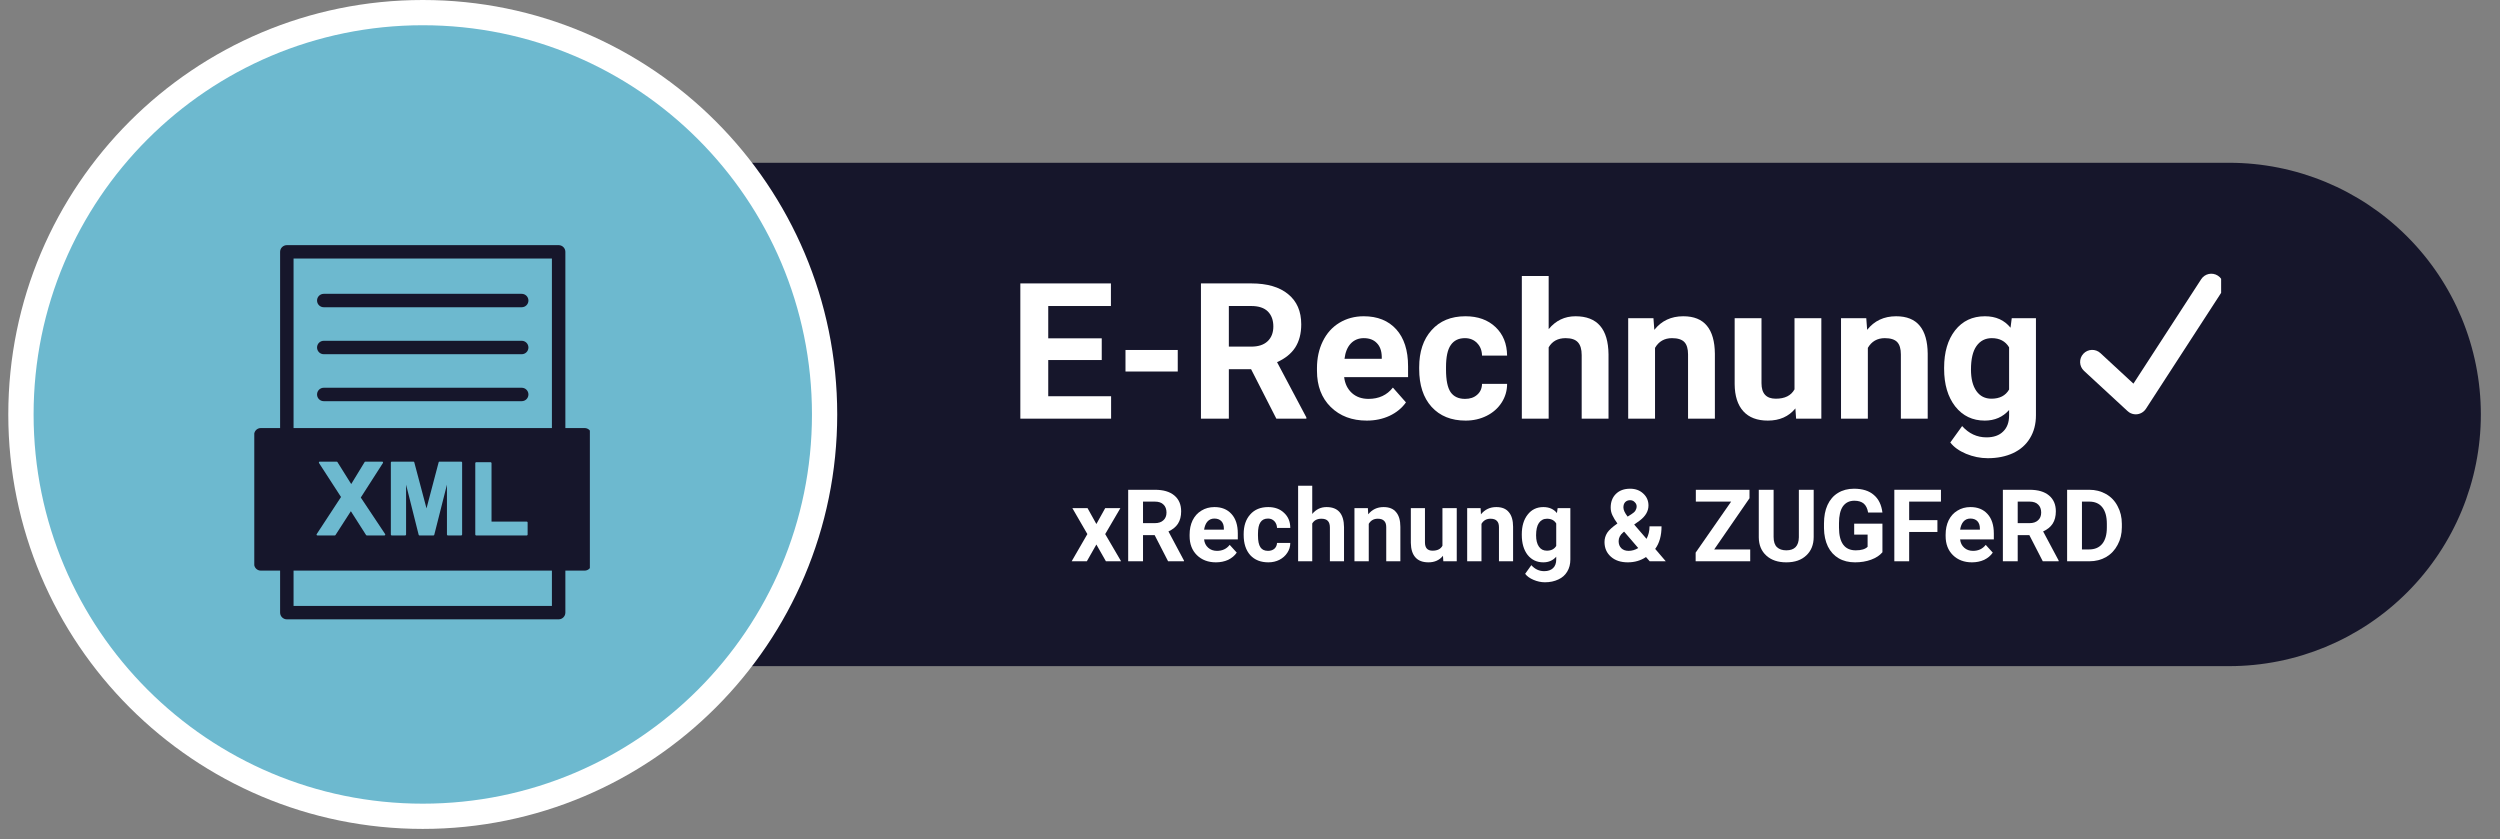 <svg xmlns="http://www.w3.org/2000/svg" xmlns:xlink="http://www.w3.org/1999/xlink" width="295" zoomAndPan="magnify" viewBox="0 0 221.25 74.25" height="99" preserveAspectRatio="xMidYMid meet" version="1.0"><rect x="0" y="0" width="221.25" height="74.25" fill="#808080" stroke="none"/><defs><g/><clipPath id="7533eb3e06"><path d="M 37.414 14.406 L 219.617 14.406 L 219.617 58.953 L 37.414 58.953 Z M 37.414 14.406 " clip-rule="nonzero"/></clipPath><clipPath id="67e45ef65c"><path d="M 59.691 14.406 L 197.281 14.406 C 203.188 14.406 208.852 16.75 213.031 20.93 C 217.207 25.105 219.555 30.773 219.555 36.68 C 219.555 42.586 217.207 48.254 213.031 52.43 C 208.852 56.609 203.188 58.953 197.281 58.953 L 59.691 58.953 C 53.781 58.953 48.117 56.609 43.938 52.43 C 39.762 48.254 37.414 42.586 37.414 36.68 C 37.414 30.773 39.762 25.105 43.938 20.93 C 48.117 16.75 53.781 14.406 59.691 14.406 Z M 59.691 14.406 " clip-rule="nonzero"/></clipPath><clipPath id="df26c556f2"><path d="M 184 24.086 L 196.57 24.086 L 196.57 36.707 L 184 36.707 Z M 184 24.086 " clip-rule="nonzero"/></clipPath><clipPath id="7f467e01ae"><path d="M 0.734 0 L 74.094 0 L 74.094 73.359 L 0.734 73.359 Z M 0.734 0 " clip-rule="nonzero"/></clipPath><clipPath id="adf3d95569"><path d="M 37.414 0 C 17.156 0 0.734 16.422 0.734 36.68 C 0.734 56.938 17.156 73.359 37.414 73.359 C 57.672 73.359 74.094 56.938 74.094 36.68 C 74.094 16.422 57.672 0 37.414 0 Z M 37.414 0 " clip-rule="nonzero"/></clipPath><clipPath id="508ac901c0"><path d="M 2.973 2.234 L 71.859 2.234 L 71.859 71.125 L 2.973 71.125 Z M 2.973 2.234 " clip-rule="nonzero"/></clipPath><clipPath id="bdbfd06562"><path d="M 37.414 2.234 C 18.391 2.234 2.973 17.656 2.973 36.68 C 2.973 55.703 18.391 71.125 37.414 71.125 C 56.438 71.125 71.859 55.703 71.859 36.68 C 71.859 17.656 56.438 2.234 37.414 2.234 Z M 37.414 2.234 " clip-rule="nonzero"/></clipPath><clipPath id="77b9f53519"><path d="M 22.504 21.547 L 52.203 21.547 L 52.203 54.961 L 22.504 54.961 Z M 22.504 21.547 " clip-rule="nonzero"/></clipPath></defs><g clip-path="url(#7533eb3e06)"><g clip-path="url(#67e45ef65c)"><path fill="#16162b" d="M 37.414 14.406 L 219.617 14.406 L 219.617 58.953 L 37.414 58.953 Z M 37.414 14.406 " fill-opacity="1" fill-rule="nonzero"/></g></g><g fill="#ffffff" fill-opacity="1"><g transform="translate(89.238, 37.051)"><g><path d="M 8.266 -5.188 L 3.531 -5.188 L 3.531 -1.984 L 9.094 -1.984 L 9.094 0 L 1.062 0 L 1.062 -11.969 L 9.078 -11.969 L 9.078 -9.969 L 3.531 -9.969 L 3.531 -7.109 L 8.266 -7.109 Z M 8.266 -5.188 "/></g></g></g><g fill="#ffffff" fill-opacity="1"><g transform="translate(98.7, 37.051)"><g><path d="M 5.531 -4.172 L 0.906 -4.172 L 0.906 -6.078 L 5.531 -6.078 Z M 5.531 -4.172 "/></g></g></g><g fill="#ffffff" fill-opacity="1"><g transform="translate(105.222, 37.051)"><g><path d="M 5.5 -4.375 L 3.531 -4.375 L 3.531 0 L 1.062 0 L 1.062 -11.969 L 5.516 -11.969 C 6.93 -11.969 8.02 -11.648 8.781 -11.016 C 9.551 -10.391 9.938 -9.5 9.938 -8.344 C 9.938 -7.531 9.758 -6.848 9.406 -6.297 C 9.051 -5.754 8.516 -5.32 7.797 -5 L 10.391 -0.109 L 10.391 0 L 7.734 0 Z M 3.531 -6.375 L 5.516 -6.375 C 6.141 -6.375 6.617 -6.531 6.953 -6.844 C 7.297 -7.164 7.469 -7.602 7.469 -8.156 C 7.469 -8.719 7.305 -9.16 6.984 -9.484 C 6.66 -9.805 6.172 -9.969 5.516 -9.969 L 3.531 -9.969 Z M 3.531 -6.375 "/></g></g></g><g fill="#ffffff" fill-opacity="1"><g transform="translate(115.958, 37.051)"><g><path d="M 5 0.172 C 3.695 0.172 2.633 -0.227 1.812 -1.031 C 1 -1.832 0.594 -2.898 0.594 -4.234 L 0.594 -4.469 C 0.594 -5.352 0.766 -6.145 1.109 -6.844 C 1.453 -7.551 1.941 -8.098 2.578 -8.484 C 3.211 -8.867 3.93 -9.062 4.734 -9.062 C 5.953 -9.062 6.91 -8.676 7.609 -7.906 C 8.305 -7.133 8.656 -6.047 8.656 -4.641 L 8.656 -3.672 L 3 -3.672 C 3.07 -3.086 3.301 -2.617 3.688 -2.266 C 4.07 -1.922 4.562 -1.75 5.156 -1.75 C 6.07 -1.75 6.789 -2.082 7.312 -2.75 L 8.469 -1.438 C 8.113 -0.938 7.629 -0.539 7.016 -0.25 C 6.41 0.031 5.738 0.172 5 0.172 Z M 4.734 -7.125 C 4.266 -7.125 3.879 -6.961 3.578 -6.641 C 3.285 -6.328 3.102 -5.879 3.031 -5.297 L 6.328 -5.297 L 6.328 -5.484 C 6.316 -6.004 6.172 -6.406 5.891 -6.688 C 5.617 -6.977 5.234 -7.125 4.734 -7.125 Z M 4.734 -7.125 "/></g></g></g><g fill="#ffffff" fill-opacity="1"><g transform="translate(125.051, 37.051)"><g><path d="M 4.609 -1.75 C 5.047 -1.75 5.398 -1.867 5.672 -2.109 C 5.953 -2.348 6.098 -2.672 6.109 -3.078 L 8.328 -3.078 C 8.328 -2.473 8.164 -1.922 7.844 -1.422 C 7.52 -0.922 7.078 -0.531 6.516 -0.25 C 5.953 0.031 5.332 0.172 4.656 0.172 C 3.383 0.172 2.379 -0.234 1.641 -1.047 C 0.91 -1.859 0.547 -2.973 0.547 -4.391 L 0.547 -4.547 C 0.547 -5.922 0.91 -7.016 1.641 -7.828 C 2.367 -8.648 3.367 -9.062 4.641 -9.062 C 5.742 -9.062 6.629 -8.742 7.297 -8.109 C 7.973 -7.473 8.316 -6.629 8.328 -5.578 L 6.109 -5.578 C 6.098 -6.035 5.953 -6.406 5.672 -6.688 C 5.398 -6.977 5.039 -7.125 4.594 -7.125 C 4.039 -7.125 3.625 -6.922 3.344 -6.516 C 3.062 -6.117 2.922 -5.469 2.922 -4.562 L 2.922 -4.328 C 2.922 -3.41 3.055 -2.75 3.328 -2.344 C 3.609 -1.945 4.035 -1.75 4.609 -1.75 Z M 4.609 -1.75 "/></g></g></g><g fill="#ffffff" fill-opacity="1"><g transform="translate(133.823, 37.051)"><g><path d="M 3.234 -7.922 C 3.859 -8.68 4.648 -9.062 5.609 -9.062 C 7.535 -9.062 8.508 -7.938 8.531 -5.688 L 8.531 0 L 6.156 0 L 6.156 -5.625 C 6.156 -6.133 6.047 -6.508 5.828 -6.75 C 5.609 -7 5.242 -7.125 4.734 -7.125 C 4.047 -7.125 3.547 -6.852 3.234 -6.312 L 3.234 0 L 0.859 0 L 0.859 -12.625 L 3.234 -12.625 Z M 3.234 -7.922 "/></g></g></g><g fill="#ffffff" fill-opacity="1"><g transform="translate(143.236, 37.051)"><g><path d="M 3.094 -8.891 L 3.172 -7.859 C 3.805 -8.66 4.66 -9.062 5.734 -9.062 C 6.672 -9.062 7.367 -8.781 7.828 -8.219 C 8.285 -7.664 8.52 -6.844 8.531 -5.75 L 8.531 0 L 6.156 0 L 6.156 -5.688 C 6.156 -6.188 6.047 -6.551 5.828 -6.781 C 5.609 -7.008 5.242 -7.125 4.734 -7.125 C 4.066 -7.125 3.566 -6.836 3.234 -6.266 L 3.234 0 L 0.859 0 L 0.859 -8.891 Z M 3.094 -8.891 "/></g></g></g><g fill="#ffffff" fill-opacity="1"><g transform="translate(152.658, 37.051)"><g><path d="M 6.234 -0.906 C 5.648 -0.188 4.836 0.172 3.797 0.172 C 2.848 0.172 2.125 -0.102 1.625 -0.656 C 1.125 -1.207 0.867 -2.008 0.859 -3.062 L 0.859 -8.891 L 3.234 -8.891 L 3.234 -3.141 C 3.234 -2.223 3.656 -1.766 4.5 -1.766 C 5.301 -1.766 5.852 -2.039 6.156 -2.594 L 6.156 -8.891 L 8.531 -8.891 L 8.531 0 L 6.297 0 Z M 6.234 -0.906 "/></g></g></g><g fill="#ffffff" fill-opacity="1"><g transform="translate(162.071, 37.051)"><g><path d="M 3.094 -8.891 L 3.172 -7.859 C 3.805 -8.66 4.66 -9.062 5.734 -9.062 C 6.672 -9.062 7.367 -8.781 7.828 -8.219 C 8.285 -7.664 8.52 -6.844 8.531 -5.75 L 8.531 0 L 6.156 0 L 6.156 -5.688 C 6.156 -6.188 6.047 -6.551 5.828 -6.781 C 5.609 -7.008 5.242 -7.125 4.734 -7.125 C 4.066 -7.125 3.566 -6.836 3.234 -6.266 L 3.234 0 L 0.859 0 L 0.859 -8.891 Z M 3.094 -8.891 "/></g></g></g><g fill="#ffffff" fill-opacity="1"><g transform="translate(171.493, 37.051)"><g><path d="M 0.562 -4.516 C 0.562 -5.879 0.883 -6.977 1.531 -7.812 C 2.188 -8.645 3.066 -9.062 4.172 -9.062 C 5.141 -9.062 5.895 -8.723 6.438 -8.047 L 6.547 -8.891 L 8.688 -8.891 L 8.688 -0.297 C 8.688 0.484 8.508 1.16 8.156 1.734 C 7.812 2.305 7.316 2.742 6.672 3.047 C 6.023 3.348 5.273 3.5 4.422 3.5 C 3.766 3.5 3.125 3.367 2.5 3.109 C 1.883 2.848 1.422 2.516 1.109 2.109 L 2.156 0.656 C 2.75 1.32 3.469 1.656 4.312 1.656 C 4.945 1.656 5.438 1.484 5.781 1.141 C 6.133 0.805 6.312 0.332 6.312 -0.281 L 6.312 -0.766 C 5.758 -0.141 5.039 0.172 4.156 0.172 C 3.082 0.172 2.211 -0.242 1.547 -1.078 C 0.891 -1.922 0.562 -3.031 0.562 -4.406 Z M 2.938 -4.344 C 2.938 -3.531 3.098 -2.895 3.422 -2.438 C 3.742 -1.988 4.188 -1.766 4.75 -1.766 C 5.477 -1.766 6 -2.035 6.312 -2.578 L 6.312 -6.312 C 5.988 -6.852 5.477 -7.125 4.781 -7.125 C 4.207 -7.125 3.754 -6.891 3.422 -6.422 C 3.098 -5.961 2.938 -5.27 2.938 -4.344 Z M 2.938 -4.344 "/></g></g></g><g fill="#ffffff" fill-opacity="1"><g transform="translate(181.099, 37.051)"><g/></g></g><g fill="#ffffff" fill-opacity="1"><g transform="translate(185.288, 37.051)"><g/></g></g><g fill="#ffffff" fill-opacity="1"><g transform="translate(189.477, 37.051)"><g/></g></g><g fill="#ffffff" fill-opacity="1"><g transform="translate(94.748, 49.673)"><g><path d="M 2.281 -3.297 L 3.062 -4.703 L 4.406 -4.703 L 3.062 -2.406 L 4.469 0 L 3.125 0 L 2.281 -1.484 L 1.438 0 L 0.094 0 L 1.484 -2.406 L 0.156 -4.703 L 1.5 -4.703 Z M 2.281 -3.297 "/></g></g><g transform="translate(99.282, 49.673)"><g><path d="M 2.906 -2.312 L 1.875 -2.312 L 1.875 0 L 0.562 0 L 0.562 -6.328 L 2.922 -6.328 C 3.672 -6.328 4.242 -6.16 4.641 -5.828 C 5.047 -5.492 5.25 -5.023 5.25 -4.422 C 5.25 -3.984 5.156 -3.617 4.969 -3.328 C 4.789 -3.047 4.508 -2.816 4.125 -2.641 L 5.5 -0.062 L 5.5 0 L 4.094 0 Z M 1.875 -3.375 L 2.922 -3.375 C 3.242 -3.375 3.492 -3.457 3.672 -3.625 C 3.859 -3.789 3.953 -4.02 3.953 -4.312 C 3.953 -4.613 3.863 -4.848 3.688 -5.016 C 3.52 -5.191 3.266 -5.281 2.922 -5.281 L 1.875 -5.281 Z M 1.875 -3.375 "/></g></g><g transform="translate(104.968, 49.673)"><g><path d="M 2.641 0.094 C 1.953 0.094 1.391 -0.117 0.953 -0.547 C 0.523 -0.973 0.312 -1.535 0.312 -2.234 L 0.312 -2.359 C 0.312 -2.828 0.398 -3.25 0.578 -3.625 C 0.766 -4 1.023 -4.285 1.359 -4.484 C 1.691 -4.691 2.078 -4.797 2.516 -4.797 C 3.148 -4.797 3.648 -4.594 4.016 -4.188 C 4.391 -3.781 4.578 -3.203 4.578 -2.453 L 4.578 -1.938 L 1.594 -1.938 C 1.625 -1.633 1.742 -1.391 1.953 -1.203 C 2.16 -1.016 2.422 -0.922 2.734 -0.922 C 3.211 -0.922 3.586 -1.098 3.859 -1.453 L 4.484 -0.766 C 4.297 -0.492 4.039 -0.281 3.719 -0.125 C 3.395 0.02 3.035 0.094 2.641 0.094 Z M 2.5 -3.781 C 2.25 -3.781 2.047 -3.691 1.891 -3.516 C 1.742 -3.348 1.645 -3.109 1.594 -2.797 L 3.344 -2.797 L 3.344 -2.906 C 3.344 -3.176 3.27 -3.391 3.125 -3.547 C 2.977 -3.703 2.77 -3.781 2.5 -3.781 Z M 2.5 -3.781 "/></g></g><g transform="translate(109.784, 49.673)"><g><path d="M 2.438 -0.922 C 2.664 -0.922 2.852 -0.984 3 -1.109 C 3.145 -1.242 3.223 -1.414 3.234 -1.625 L 4.406 -1.625 C 4.406 -1.301 4.316 -1.008 4.141 -0.75 C 3.973 -0.488 3.738 -0.281 3.438 -0.125 C 3.145 0.02 2.82 0.094 2.469 0.094 C 1.789 0.094 1.254 -0.117 0.859 -0.547 C 0.473 -0.984 0.281 -1.578 0.281 -2.328 L 0.281 -2.406 C 0.281 -3.133 0.473 -3.711 0.859 -4.141 C 1.242 -4.578 1.773 -4.797 2.453 -4.797 C 3.035 -4.797 3.504 -4.625 3.859 -4.281 C 4.223 -3.945 4.406 -3.504 4.406 -2.953 L 3.234 -2.953 C 3.223 -3.191 3.145 -3.391 3 -3.547 C 2.852 -3.703 2.664 -3.781 2.438 -3.781 C 2.133 -3.781 1.91 -3.672 1.766 -3.453 C 1.617 -3.242 1.547 -2.898 1.547 -2.422 L 1.547 -2.281 C 1.547 -1.801 1.617 -1.453 1.766 -1.234 C 1.91 -1.023 2.133 -0.922 2.438 -0.922 Z M 2.438 -0.922 "/></g></g><g transform="translate(114.43, 49.673)"><g><path d="M 1.703 -4.188 C 2.035 -4.594 2.457 -4.797 2.969 -4.797 C 3.988 -4.797 4.504 -4.203 4.516 -3.016 L 4.516 0 L 3.266 0 L 3.266 -2.984 C 3.266 -3.254 3.203 -3.453 3.078 -3.578 C 2.961 -3.703 2.773 -3.766 2.516 -3.766 C 2.141 -3.766 1.867 -3.625 1.703 -3.344 L 1.703 0 L 0.453 0 L 0.453 -6.688 L 1.703 -6.688 Z M 1.703 -4.188 "/></g></g><g transform="translate(119.416, 49.673)"><g><path d="M 1.641 -4.703 L 1.672 -4.156 C 2.016 -4.582 2.469 -4.797 3.031 -4.797 C 3.531 -4.797 3.898 -4.645 4.141 -4.344 C 4.391 -4.051 4.516 -3.617 4.516 -3.047 L 4.516 0 L 3.266 0 L 3.266 -3.016 C 3.266 -3.273 3.203 -3.461 3.078 -3.578 C 2.961 -3.703 2.773 -3.766 2.516 -3.766 C 2.16 -3.766 1.895 -3.613 1.719 -3.312 L 1.719 0 L 0.453 0 L 0.453 -4.703 Z M 1.641 -4.703 "/></g></g><g transform="translate(124.406, 49.673)"><g><path d="M 3.297 -0.484 C 2.984 -0.098 2.555 0.094 2.016 0.094 C 1.504 0.094 1.117 -0.051 0.859 -0.344 C 0.598 -0.633 0.461 -1.062 0.453 -1.625 L 0.453 -4.703 L 1.703 -4.703 L 1.703 -1.672 C 1.703 -1.18 1.926 -0.938 2.375 -0.938 C 2.801 -0.938 3.094 -1.082 3.25 -1.375 L 3.25 -4.703 L 4.516 -4.703 L 4.516 0 L 3.328 0 Z M 3.297 -0.484 "/></g></g><g transform="translate(129.392, 49.673)"><g><path d="M 1.641 -4.703 L 1.672 -4.156 C 2.016 -4.582 2.469 -4.797 3.031 -4.797 C 3.531 -4.797 3.898 -4.645 4.141 -4.344 C 4.391 -4.051 4.516 -3.617 4.516 -3.047 L 4.516 0 L 3.266 0 L 3.266 -3.016 C 3.266 -3.273 3.203 -3.461 3.078 -3.578 C 2.961 -3.703 2.773 -3.766 2.516 -3.766 C 2.16 -3.766 1.895 -3.613 1.719 -3.312 L 1.719 0 L 0.453 0 L 0.453 -4.703 Z M 1.641 -4.703 "/></g></g><g transform="translate(134.382, 49.673)"><g><path d="M 0.297 -2.391 C 0.297 -3.109 0.469 -3.688 0.812 -4.125 C 1.156 -4.57 1.617 -4.797 2.203 -4.797 C 2.723 -4.797 3.125 -4.617 3.406 -4.266 L 3.469 -4.703 L 4.594 -4.703 L 4.594 -0.156 C 4.594 0.258 4.5 0.617 4.312 0.922 C 4.133 1.223 3.875 1.453 3.531 1.609 C 3.188 1.773 2.789 1.859 2.344 1.859 C 2 1.859 1.66 1.785 1.328 1.641 C 1.004 1.504 0.758 1.328 0.594 1.109 L 1.141 0.344 C 1.453 0.695 1.832 0.875 2.281 0.875 C 2.613 0.875 2.875 0.785 3.062 0.609 C 3.25 0.43 3.344 0.176 3.344 -0.156 L 3.344 -0.406 C 3.051 -0.07 2.672 0.094 2.203 0.094 C 1.629 0.094 1.164 -0.125 0.812 -0.562 C 0.469 -1.008 0.297 -1.598 0.297 -2.328 Z M 1.562 -2.297 C 1.562 -1.867 1.645 -1.535 1.812 -1.297 C 1.977 -1.055 2.211 -0.938 2.516 -0.938 C 2.898 -0.938 3.176 -1.078 3.344 -1.359 L 3.344 -3.344 C 3.176 -3.625 2.906 -3.766 2.531 -3.766 C 2.227 -3.766 1.988 -3.641 1.812 -3.391 C 1.645 -3.148 1.562 -2.785 1.562 -2.297 Z M 1.562 -2.297 "/></g></g><g transform="translate(139.468, 49.673)"><g/></g><g transform="translate(141.687, 49.673)"><g><path d="M 0.312 -1.703 C 0.312 -1.992 0.391 -2.266 0.547 -2.516 C 0.711 -2.766 1.016 -3.039 1.453 -3.344 C 1.266 -3.602 1.117 -3.844 1.016 -4.062 C 0.91 -4.281 0.859 -4.508 0.859 -4.75 C 0.859 -5.25 1.008 -5.648 1.312 -5.953 C 1.625 -6.266 2.047 -6.422 2.578 -6.422 C 3.047 -6.422 3.43 -6.281 3.734 -6 C 4.047 -5.719 4.203 -5.363 4.203 -4.938 C 4.203 -4.438 3.945 -3.992 3.438 -3.609 L 2.938 -3.25 L 4.031 -1.984 C 4.207 -2.316 4.297 -2.688 4.297 -3.094 L 5.359 -3.094 C 5.359 -2.27 5.172 -1.602 4.797 -1.094 L 5.734 0 L 4.312 0 L 3.984 -0.375 C 3.516 -0.062 2.977 0.094 2.375 0.094 C 1.75 0.094 1.25 -0.07 0.875 -0.406 C 0.5 -0.738 0.312 -1.172 0.312 -1.703 Z M 2.438 -0.922 C 2.738 -0.922 3.023 -1.004 3.297 -1.172 L 2.047 -2.625 L 1.953 -2.547 C 1.691 -2.328 1.562 -2.07 1.562 -1.781 C 1.562 -1.52 1.641 -1.312 1.797 -1.156 C 1.961 -1 2.176 -0.922 2.438 -0.922 Z M 1.984 -4.766 C 1.984 -4.547 2.109 -4.273 2.359 -3.953 L 2.703 -4.172 C 2.867 -4.273 2.984 -4.379 3.047 -4.484 C 3.117 -4.598 3.156 -4.723 3.156 -4.859 C 3.156 -5.004 3.098 -5.129 2.984 -5.234 C 2.879 -5.348 2.742 -5.406 2.578 -5.406 C 2.398 -5.406 2.254 -5.348 2.141 -5.234 C 2.035 -5.117 1.984 -4.961 1.984 -4.766 Z M 1.984 -4.766 "/></g></g><g transform="translate(147.534, 49.673)"><g/></g><g transform="translate(149.753, 49.673)"><g><path d="M 1.953 -1.047 L 5.141 -1.047 L 5.141 0 L 0.312 0 L 0.312 -0.766 L 3.453 -5.281 L 0.328 -5.281 L 0.328 -6.328 L 5.078 -6.328 L 5.078 -5.578 Z M 1.953 -1.047 "/></g></g><g transform="translate(155.152, 49.673)"><g><path d="M 5.359 -6.328 L 5.359 -2.156 C 5.359 -1.469 5.141 -0.922 4.703 -0.516 C 4.273 -0.109 3.688 0.094 2.938 0.094 C 2.195 0.094 1.609 -0.102 1.172 -0.5 C 0.734 -0.895 0.508 -1.43 0.5 -2.109 L 0.5 -6.328 L 1.812 -6.328 L 1.812 -2.156 C 1.812 -1.738 1.91 -1.438 2.109 -1.25 C 2.305 -1.062 2.582 -0.969 2.938 -0.969 C 3.664 -0.969 4.035 -1.352 4.047 -2.125 L 4.047 -6.328 Z M 5.359 -6.328 "/></g></g><g transform="translate(161.017, 49.673)"><g><path d="M 5.578 -0.797 C 5.336 -0.516 5.004 -0.297 4.578 -0.141 C 4.148 0.016 3.676 0.094 3.156 0.094 C 2.602 0.094 2.117 -0.023 1.703 -0.266 C 1.297 -0.504 0.977 -0.852 0.75 -1.312 C 0.531 -1.77 0.414 -2.305 0.406 -2.922 L 0.406 -3.344 C 0.406 -3.977 0.508 -4.523 0.719 -4.984 C 0.938 -5.453 1.242 -5.805 1.641 -6.047 C 2.047 -6.297 2.52 -6.422 3.062 -6.422 C 3.812 -6.422 4.395 -6.238 4.812 -5.875 C 5.238 -5.52 5.492 -5 5.578 -4.312 L 4.312 -4.312 C 4.25 -4.676 4.117 -4.941 3.922 -5.109 C 3.723 -5.273 3.445 -5.359 3.094 -5.359 C 2.656 -5.359 2.316 -5.191 2.078 -4.859 C 1.848 -4.523 1.734 -4.031 1.734 -3.375 L 1.734 -2.969 C 1.734 -2.312 1.859 -1.812 2.109 -1.469 C 2.359 -1.133 2.727 -0.969 3.219 -0.969 C 3.707 -0.969 4.055 -1.07 4.266 -1.281 L 4.266 -2.359 L 3.078 -2.359 L 3.078 -3.328 L 5.578 -3.328 Z M 5.578 -0.797 "/></g></g><g transform="translate(167.086, 49.673)"><g><path d="M 4.375 -2.594 L 1.875 -2.594 L 1.875 0 L 0.562 0 L 0.562 -6.328 L 4.688 -6.328 L 4.688 -5.281 L 1.875 -5.281 L 1.875 -3.641 L 4.375 -3.641 Z M 4.375 -2.594 "/></g></g></g><g fill="#ffffff" fill-opacity="1"><g transform="translate(171.876, 49.673)"><g><path d="M 2.641 0.094 C 1.953 0.094 1.391 -0.117 0.953 -0.547 C 0.523 -0.973 0.312 -1.535 0.312 -2.234 L 0.312 -2.359 C 0.312 -2.828 0.398 -3.25 0.578 -3.625 C 0.766 -4 1.023 -4.285 1.359 -4.484 C 1.691 -4.691 2.078 -4.797 2.516 -4.797 C 3.148 -4.797 3.648 -4.594 4.016 -4.188 C 4.391 -3.781 4.578 -3.203 4.578 -2.453 L 4.578 -1.938 L 1.594 -1.938 C 1.625 -1.633 1.742 -1.391 1.953 -1.203 C 2.16 -1.016 2.422 -0.922 2.734 -0.922 C 3.211 -0.922 3.586 -1.098 3.859 -1.453 L 4.484 -0.766 C 4.297 -0.492 4.039 -0.281 3.719 -0.125 C 3.395 0.02 3.035 0.094 2.641 0.094 Z M 2.5 -3.781 C 2.25 -3.781 2.047 -3.691 1.891 -3.516 C 1.742 -3.348 1.645 -3.109 1.594 -2.797 L 3.344 -2.797 L 3.344 -2.906 C 3.344 -3.176 3.27 -3.391 3.125 -3.547 C 2.977 -3.703 2.77 -3.781 2.5 -3.781 Z M 2.5 -3.781 "/></g></g><g transform="translate(176.692, 49.673)"><g><path d="M 2.906 -2.312 L 1.875 -2.312 L 1.875 0 L 0.562 0 L 0.562 -6.328 L 2.922 -6.328 C 3.672 -6.328 4.242 -6.16 4.641 -5.828 C 5.047 -5.492 5.25 -5.023 5.25 -4.422 C 5.25 -3.984 5.156 -3.617 4.969 -3.328 C 4.789 -3.047 4.508 -2.816 4.125 -2.641 L 5.5 -0.062 L 5.5 0 L 4.094 0 Z M 1.875 -3.375 L 2.922 -3.375 C 3.242 -3.375 3.492 -3.457 3.672 -3.625 C 3.859 -3.789 3.953 -4.02 3.953 -4.312 C 3.953 -4.613 3.863 -4.848 3.688 -5.016 C 3.52 -5.191 3.266 -5.281 2.922 -5.281 L 1.875 -5.281 Z M 1.875 -3.375 "/></g></g><g transform="translate(182.378, 49.673)"><g><path d="M 0.562 0 L 0.562 -6.328 L 2.516 -6.328 C 3.066 -6.328 3.562 -6.203 4 -5.953 C 4.445 -5.703 4.789 -5.344 5.031 -4.875 C 5.281 -4.414 5.406 -3.895 5.406 -3.312 L 5.406 -3.016 C 5.406 -2.43 5.281 -1.91 5.031 -1.453 C 4.789 -0.992 4.453 -0.633 4.016 -0.375 C 3.578 -0.125 3.082 0 2.531 0 Z M 1.875 -5.281 L 1.875 -1.047 L 2.5 -1.047 C 3.008 -1.047 3.398 -1.211 3.672 -1.547 C 3.941 -1.879 4.078 -2.359 4.078 -2.984 L 4.078 -3.312 C 4.078 -3.957 3.941 -4.445 3.672 -4.781 C 3.41 -5.113 3.023 -5.281 2.516 -5.281 Z M 1.875 -5.281 "/></g></g></g><g clip-path="url(#df26c556f2)"><path fill="#ffffff" d="M 196.285 24.398 C 195.789 24.074 195.125 24.215 194.805 24.711 L 188.809 33.953 L 185.887 31.25 C 185.453 30.848 184.777 30.875 184.375 31.309 C 183.973 31.742 184 32.418 184.434 32.82 L 188.273 36.367 C 188.273 36.367 188.383 36.465 188.434 36.496 C 188.613 36.613 188.816 36.668 189.016 36.668 C 189.363 36.668 189.707 36.496 189.914 36.18 L 196.598 25.875 C 196.922 25.383 196.781 24.719 196.285 24.398 Z M 196.285 24.398 " fill-opacity="1" fill-rule="nonzero"/></g><g clip-path="url(#7f467e01ae)"><g clip-path="url(#adf3d95569)"><path fill="#ffffff" d="M 0.734 0 L 74.094 0 L 74.094 73.359 L 0.734 73.359 Z M 0.734 0 " fill-opacity="1" fill-rule="nonzero"/></g></g><g clip-path="url(#508ac901c0)"><g clip-path="url(#bdbfd06562)"><path fill="#6db9cf" d="M 2.973 2.234 L 71.859 2.234 L 71.859 71.125 L 2.973 71.125 Z M 2.973 2.234 " fill-opacity="1" fill-rule="nonzero"/></g></g><g clip-path="url(#77b9f53519)"><path fill="#16162b" d="M 51.738 37.883 L 50.035 37.883 L 50.035 22.289 C 50.035 21.961 49.766 21.695 49.441 21.695 L 25.387 21.695 C 25.059 21.695 24.789 21.961 24.789 22.289 L 24.789 37.883 L 23.086 37.883 C 22.754 37.883 22.492 38.145 22.492 38.48 L 22.492 49.906 C 22.492 50.238 22.754 50.5 23.086 50.5 L 24.789 50.5 L 24.789 54.219 C 24.789 54.543 25.059 54.812 25.387 54.812 L 49.441 54.812 C 49.766 54.812 50.035 54.543 50.035 54.219 L 50.035 50.5 L 51.738 50.5 C 52.07 50.5 52.332 50.238 52.332 49.906 L 52.332 38.48 C 52.332 38.145 52.07 37.883 51.738 37.883 Z M 48.844 53.625 L 25.98 53.625 L 25.98 50.5 L 48.844 50.5 Z M 28.23 40.973 C 28.219 40.949 28.219 40.918 28.23 40.895 C 28.242 40.871 28.266 40.855 28.297 40.855 L 29.797 40.855 C 29.82 40.855 29.844 40.871 29.863 40.891 L 31.082 42.84 L 32.27 40.891 C 32.285 40.871 32.309 40.855 32.332 40.855 L 33.824 40.855 C 33.855 40.855 33.879 40.871 33.891 40.895 C 33.902 40.918 33.902 40.949 33.891 40.973 L 31.93 44.031 L 34.074 47.25 C 34.086 47.27 34.098 47.285 34.098 47.309 C 34.098 47.352 34.066 47.387 34.027 47.387 C 34.02 47.387 34.02 47.387 34.02 47.387 L 32.465 47.387 C 32.441 47.387 32.418 47.371 32.398 47.352 L 31.051 45.242 L 29.691 47.352 C 29.68 47.371 29.656 47.387 29.633 47.387 L 28.086 47.387 C 28.059 47.387 28.035 47.371 28.023 47.348 C 28.012 47.324 28.012 47.293 28.027 47.27 L 30.18 43.984 Z M 38.434 47.328 C 38.43 47.363 38.398 47.387 38.363 47.387 L 37.121 47.387 C 37.086 47.387 37.055 47.363 37.051 47.328 L 35.938 42.891 L 35.938 47.309 C 35.938 47.352 35.902 47.387 35.863 47.387 L 34.664 47.387 C 34.621 47.387 34.59 47.352 34.59 47.309 L 34.59 40.93 C 34.59 40.891 34.621 40.855 34.664 40.855 L 36.594 40.855 C 36.629 40.855 36.656 40.879 36.664 40.914 L 37.746 44.992 L 38.82 40.914 C 38.824 40.879 38.855 40.855 38.891 40.855 L 40.82 40.855 C 40.863 40.855 40.898 40.891 40.898 40.93 L 40.898 47.309 C 40.898 47.352 40.863 47.387 40.82 47.387 L 39.629 47.387 C 39.586 47.387 39.555 47.352 39.555 47.309 L 39.555 42.891 Z M 46.625 46.164 C 46.664 46.164 46.695 46.195 46.695 46.234 L 46.695 47.309 C 46.695 47.352 46.664 47.387 46.625 47.387 L 42.133 47.387 C 42.094 47.387 42.062 47.352 42.062 47.309 L 42.062 40.984 C 42.062 40.945 42.094 40.906 42.133 40.906 L 43.422 40.906 C 43.465 40.906 43.5 40.945 43.5 40.984 L 43.5 46.164 Z M 48.844 37.883 L 25.98 37.883 L 25.98 22.883 L 48.844 22.883 Z M 48.844 37.883 " fill-opacity="1" fill-rule="nonzero"/></g><path fill="#16162b" d="M 46.172 27.191 L 28.652 27.191 C 28.324 27.191 28.059 26.926 28.059 26.598 C 28.059 26.27 28.324 26.004 28.652 26.004 L 46.172 26.004 C 46.5 26.004 46.766 26.27 46.766 26.598 C 46.766 26.926 46.5 27.191 46.172 27.191 Z M 46.172 27.191 " fill-opacity="1" fill-rule="nonzero"/><path fill="#16162b" d="M 46.172 31.348 L 28.652 31.348 C 28.324 31.348 28.059 31.082 28.059 30.754 C 28.059 30.426 28.324 30.16 28.652 30.16 L 46.172 30.16 C 46.5 30.16 46.766 30.426 46.766 30.754 C 46.766 31.082 46.5 31.348 46.172 31.348 Z M 46.172 31.348 " fill-opacity="1" fill-rule="nonzero"/><path fill="#16162b" d="M 46.172 35.504 L 28.652 35.504 C 28.324 35.504 28.059 35.242 28.059 34.91 C 28.059 34.582 28.324 34.316 28.652 34.316 L 46.172 34.316 C 46.5 34.316 46.766 34.582 46.766 34.91 C 46.766 35.242 46.5 35.504 46.172 35.504 Z M 46.172 35.504 " fill-opacity="1" fill-rule="nonzero"/></svg>